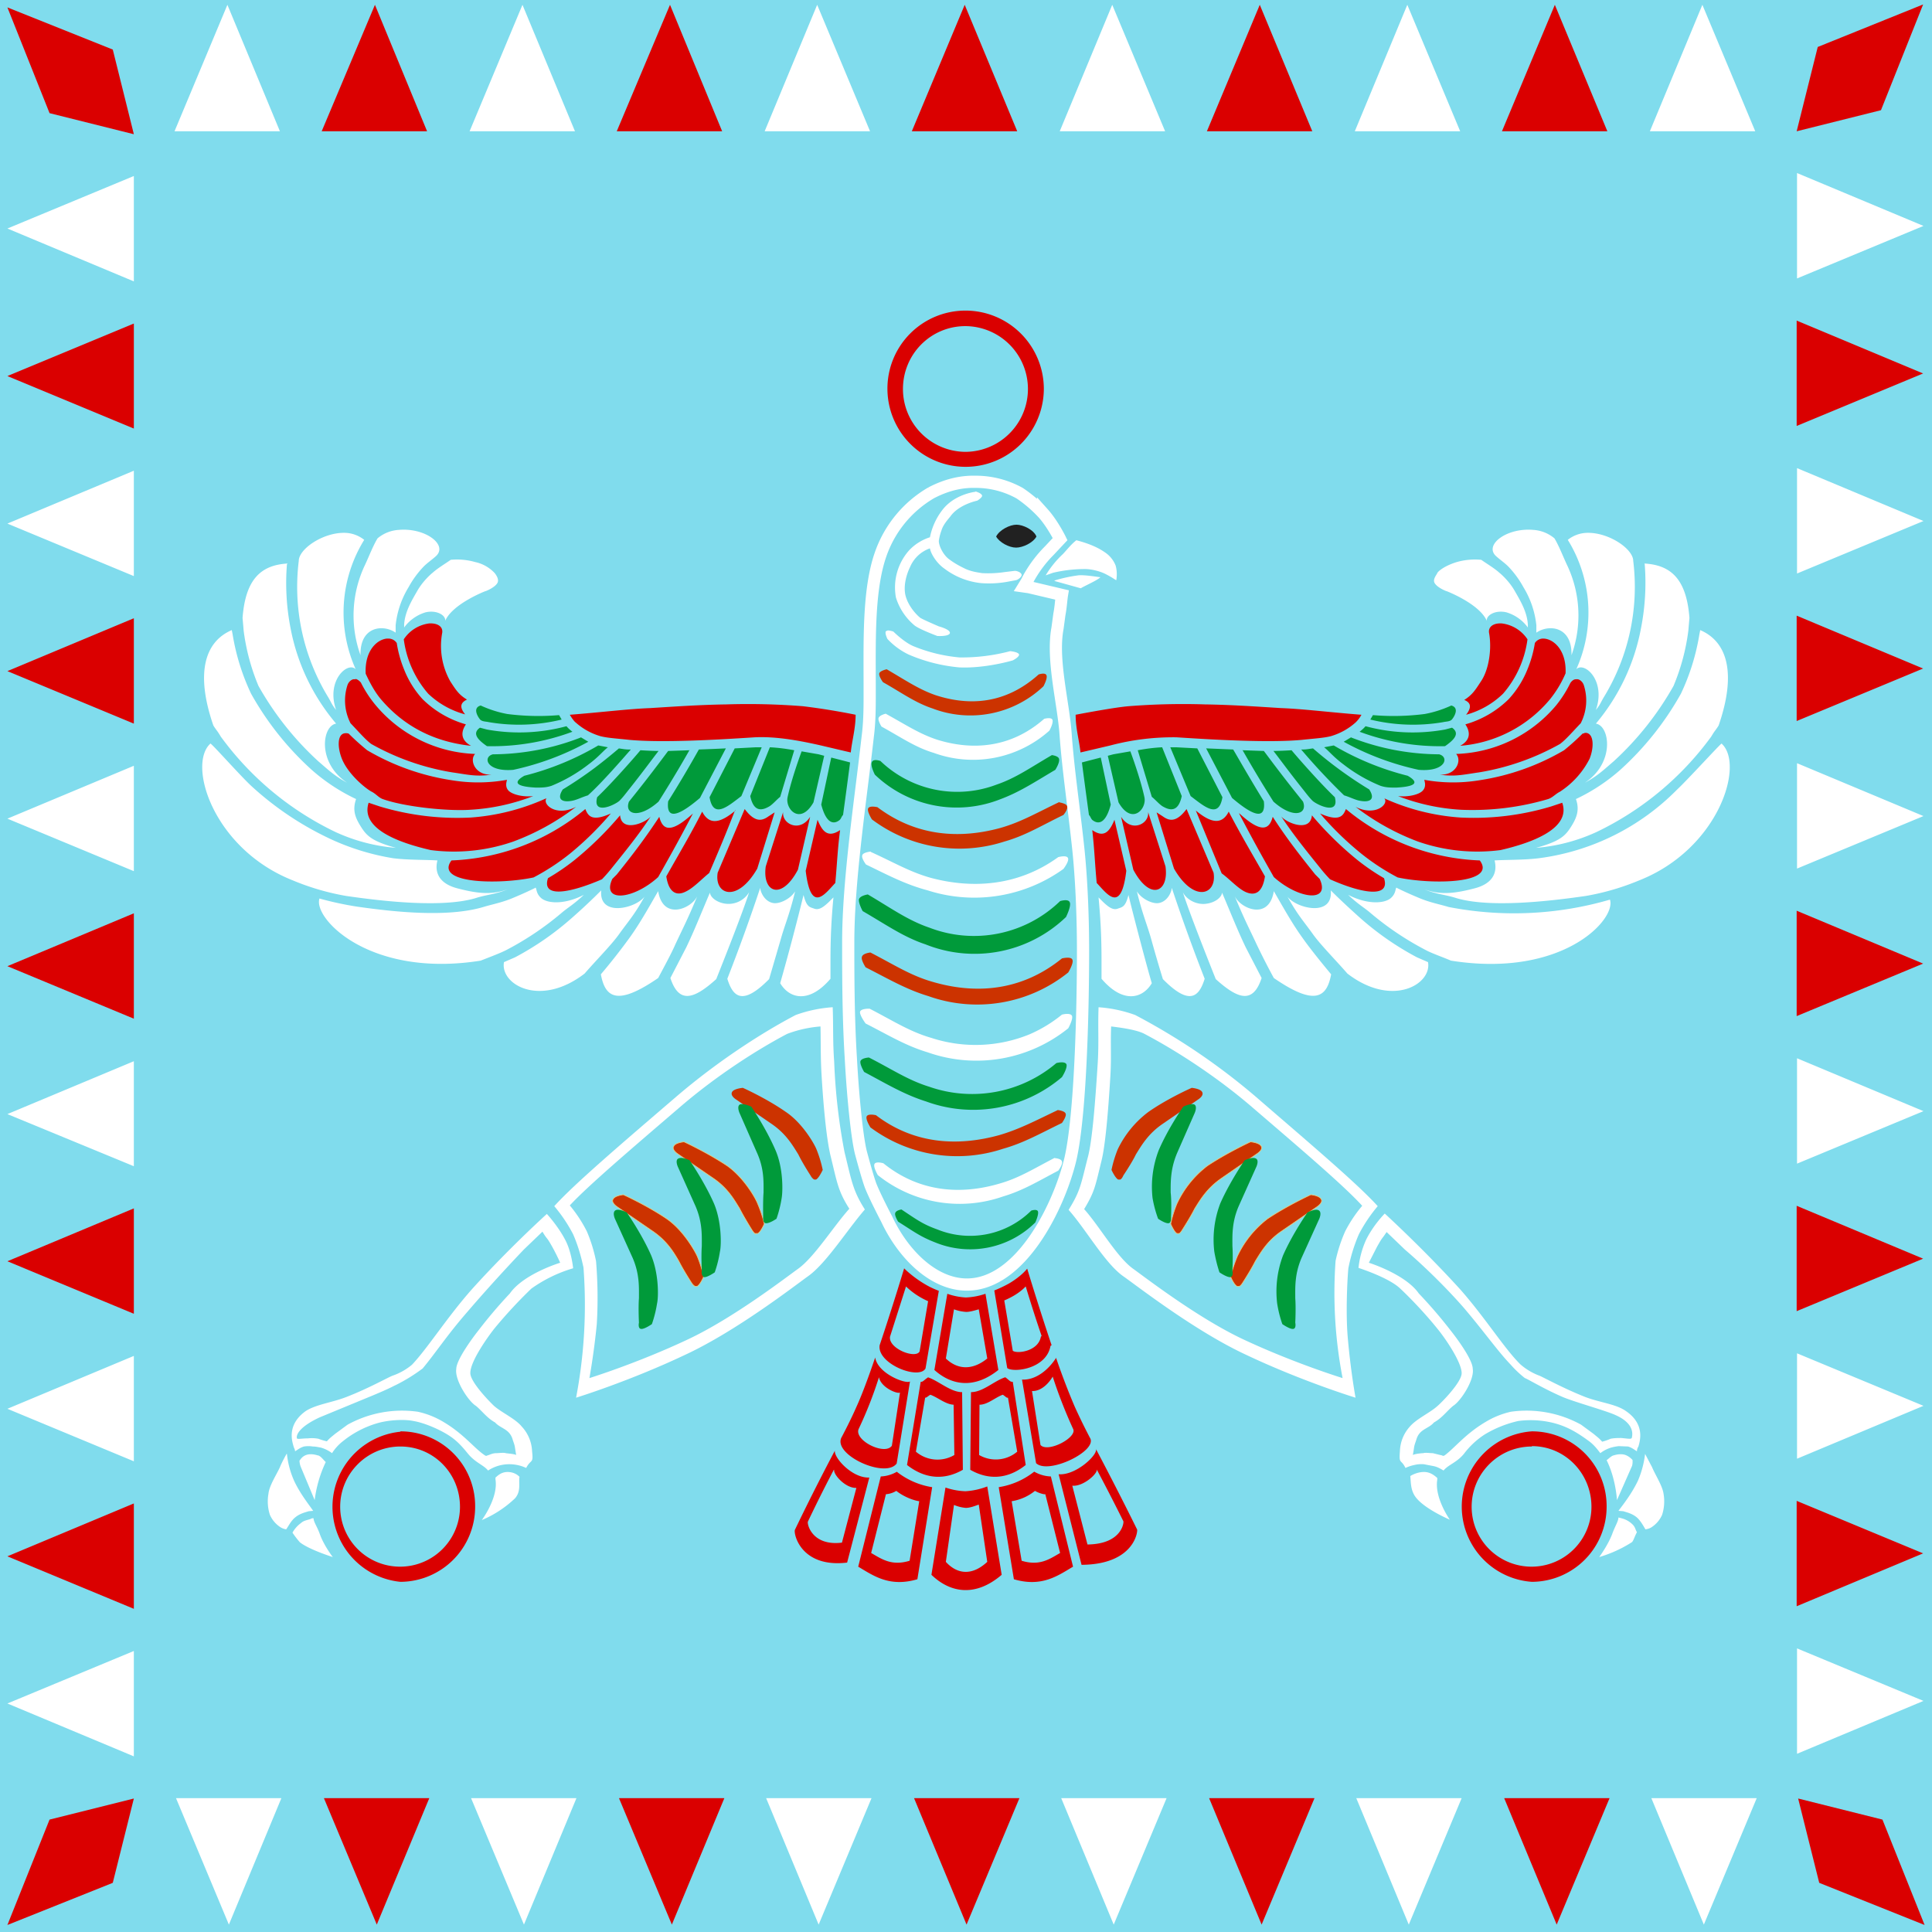 <svg xmlns="http://www.w3.org/2000/svg" xml:space="preserve" width="470.25" height="470.25" style="fill-rule:evenodd" viewBox="0 0 5.225 5.225" version="1.0" id="svg2"><defs id="defs4"><style type="text/css" id="style6">.str0{stroke:#decd87;stroke-width:.002}.fil1{fill:#c30;fill-rule:nonzero}</style></defs><g id="g4577"><g id="g3730"><path style="fill:#80dced;stroke:none;fill-opacity:1" id="rect3329" transform="translate(-.015 -.015)" d="M.015.015H5.24V5.24H.015z"/><g id="g3417"><path id="path2628_148" class="str0" d="M2.749 1.419c.018 0 .047.014.054.032-.009.017-.037.03-.055.03-.019 0-.045-.014-.054-.03.009-.018.037-.032.055-.032z" style="fill:#212121;fill-rule:nonzero;stroke:none"/><path id="path2628_151" class="fil1 str0" d="M2.398 1.81c.05.029.086.054.132.07.092.03.19.024.279-.056 0 0 .018-.006.021.002.004.008-.008.03-.008.03a.287.287 0 0 1-.3.06c-.048-.016-.084-.043-.134-.071 0 0-.012-.016-.01-.024.002-.007.02-.011.02-.011z" style="fill:#c30;fill-rule:nonzero;stroke:none"/><path id="path2628_154" class="fil1 str0" d="M2.865 2.17s.019.003.021.01c.003.009-.01.024-.01.024-.06.029-.103.056-.16.072a.394.394 0 0 1-.358-.06s-.014-.022-.01-.03.025-.003.025-.003c.106.08.224.086.333.056.056-.016.098-.041.159-.07z" style="fill:#c30;fill-rule:nonzero;stroke:none"/><path id="path2628_157" class="fil1 str0" d="M2.354 2.576c.064.033.108.062.167.079.115.034.24.027.351-.063 0 0 .024-.006.028.003.005.009-.011.035-.011.035a.393.393 0 0 1-.378.064c-.06-.018-.107-.046-.17-.078 0 0-.013-.02-.01-.028.002-.01.023-.012.023-.012z" style="fill:#c30;fill-rule:nonzero;stroke:none"/><path id="path2628_160" class="fil1 str0" d="M2.86 3.002s.02.002.022.01c.003.007-.01.025-.01.025-.06.029-.103.054-.16.07a.393.393 0 0 1-.358-.058s-.014-.022-.01-.03.025-.003.025-.003c.105.08.224.084.333.054.055-.016.098-.039.159-.068z" style="fill:#c30;fill-rule:nonzero;stroke:none"/><path d="M2.852 3.132s.018.001.02.009c.003.008-.01.025-.01.025-.057.03-.096.054-.15.07a.354.354 0 0 1-.338-.058s-.013-.022-.009-.03.024-.002.024-.002c.099.08.212.085.314.055.053-.015.092-.04.15-.07zm-.5-.404c.064.033.108.062.167.079a.385.385 0 0 0 .266-.01.375.375 0 0 0 .087-.053s.022-.006.027.003c.004.009-.01.034-.01.034a.396.396 0 0 1-.38.065c-.06-.018-.105-.046-.168-.078 0 0-.017-.023-.015-.032.003-.009.026-.008.026-.008zm.003-.424c.062.028.105.054.162.07.112.03.236.023.345-.056 0 0 .022-.006.026.002.005.008-.012.03-.012.03a.413.413 0 0 1-.367.058c-.06-.016-.105-.04-.167-.07 0 0-.013-.017-.01-.025.002-.008.023-.01.023-.01zm.04-.374c.053.029.09.054.138.07.095.03.2.024.291-.056 0 0 .018-.005.022.002.004.009-.008.03-.008.03a.31.31 0 0 1-.313.06c-.05-.015-.088-.042-.141-.071 0 0-.01-.016-.008-.023.002-.008.02-.012.02-.012zm.006-.225c.006 0 .015.003.015.003s.028.028.053.039a.427.427 0 0 0 .126.031.51.51 0 0 0 .137-.017s.022.002.024.009c.001.007-.017.016-.017.016s-.073.022-.144.019a.446.446 0 0 1-.138-.035.192.192 0 0 1-.057-.042s-.008-.016-.004-.021l.005-.002zm.237-.376s.018.005.018.012c0 .005-.013.013-.013.013s-.05.01-.073.043c-.01.012-.02.024-.024.038a.13.13 0 0 0-.007.028c0 .014.013.04.03.051.016.012.033.02.041.024.017.008.034.01.046.012a.3.3 0 0 0 .062-.003l.025-.003c.005-.001.018.003.02.01.001.006-.01.014-.015.015l-.027.005a.282.282 0 0 1-.068.003.198.198 0 0 1-.1-.04c-.02-.014-.036-.04-.038-.054a.091.091 0 0 0-.054.051c-.004.008-.02.044-.012.077.008.03.031.053.04.06.01.006.05.023.05.023s.031.008.03.018c-.002.01-.034.008-.034.008s-.046-.017-.061-.028a.16.16 0 0 1-.051-.076.151.151 0 0 1 .036-.128.132.132 0 0 1 .056-.035.177.177 0 0 1 .033-.073c.033-.044.09-.05.09-.05zm.273.132c-.015.012-.023.023-.036.037a.265.265 0 0 0-.047.058l.02-.007a.375.375 0 0 1 .087-.01c.015 0 .038.005.054.013.02.01.028.017.03.017 0-.001.004-.02-.002-.04a.077.077 0 0 0-.03-.036c-.03-.021-.07-.03-.076-.032zm.005.095a.404.404 0 0 0-.061.013l-.004.002.072.02c.009-.006.046-.022.053-.03-.004 0-.043-.007-.06-.005zm-.664 1.168a.364.364 0 0 0-.1.021c-.09.047-.211.125-.322.22-.142.122-.276.236-.331.297a.412.412 0 0 1 .051.076c.01.023.02.052.028.09a1.338 1.338 0 0 1-.02.352s.143-.044.295-.116c.138-.064.294-.185.333-.213.049-.035.106-.126.153-.18-.033-.052-.036-.078-.055-.155a1.615 1.615 0 0 1-.028-.245c-.004-.054-.002-.093-.004-.147zm-.033.052c.001.05 0 .084.003.133.006.101.015.181.025.22.017.07.02.093.05.14-.043.048-.094.13-.138.162-.035.025-.176.134-.3.192-.136.064-.265.104-.265.104s.012-.064.02-.146a1.21 1.21 0 0 0-.002-.17.404.404 0 0 0-.025-.081.37.37 0 0 0-.046-.07c.05-.054.17-.156.298-.266.1-.086.21-.156.29-.198a.326.326 0 0 1 .09-.02zm.752-.052c-.002.054.001.093-.002.147-.007.113-.015.21-.026.255-.02.077-.02.093-.053.146.047.053.098.144.147.179.04.028.195.149.333.213.152.072.296.116.296.116s-.013-.07-.021-.162c-.007-.08.001-.19.002-.19a.446.446 0 0 1 .028-.09.412.412 0 0 1 .051-.076c-.055-.061-.19-.175-.331-.297a1.77 1.77 0 0 0-.325-.22.364.364 0 0 0-.1-.021zm.034.052c.034.004.071.01.09.02.08.042.191.112.291.198.128.11.248.212.298.267a.37.37 0 0 0-.046.069.404.404 0 0 0-.026.08 1.209 1.209 0 0 0 .019.317s-.13-.04-.267-.104c-.124-.058-.265-.167-.3-.192-.044-.032-.09-.114-.132-.161.029-.048.03-.062.047-.131.01-.04.018-.129.024-.23.003-.05 0-.084.002-.133zm-1.526.507s-.104.094-.203.204c-.068.077-.12.16-.162.204a.166.166 0 0 1-.051.029c-.01.003-.064.034-.126.058-.038.015-.082.02-.11.038-.052.037-.037.082-.033.096.001.004.004.008.004.013.008-.005.014-.01.024-.013a.074.074 0 0 1 .024 0c.008 0 .016.002.022.003a.092.092 0 0 1 .03.015.125.125 0 0 1 .029-.032.266.266 0 0 1 .097-.05c.03-.008.07-.01.094-.005.025.004.063.019.091.036.025.015.04.032.057.053.02.024.042.03.054.045a.104.104 0 0 1 .053-.017.108.108 0 0 1 .05.01c.013-.025.02-.01.016-.045a.104.104 0 0 0-.028-.067c-.017-.021-.053-.037-.074-.055-.011-.01-.066-.066-.065-.09 0-.031.046-.096.065-.12a1.29 1.29 0 0 1 .1-.108.378.378 0 0 1 .113-.055s-.004-.045-.022-.078c-.02-.038-.05-.07-.05-.07zm-.012.048c.015.025.009.01.026.04a.561.561 0 0 1 .022.044s-.099.03-.136.083a1.289 1.289 0 0 0-.085.1c-.016.02-.06.08-.06.104-.005.03.033.088.053.1.017.014.03.033.052.045.015.017.04.017.048.048.007.02.004.012.009.04-.005-.003-.023-.004-.028-.005-.007-.002-.018 0-.026 0s-.015.003-.02.005c-.008.002-.006.004-.012 0-.028-.019-.056-.057-.11-.089a.23.23 0 0 0-.07-.028.305.305 0 0 0-.19.035l-.034.025c-.012.01-.014.011-.022.02a.16.16 0 0 1-.023-.007.097.097 0 0 0-.028-.001c-.016 0-.028.003-.03 0-.003-.012.012-.034.062-.057l.143-.059c.048-.02.055-.025.062-.028a.468.468 0 0 0 .073-.045c.035-.042.066-.09.12-.152.077-.09.154-.17.154-.17l.05-.048zm-.607.605c.008.002.015.013.021.018a.338.338 0 0 0-.03.103l-.038-.091A.048.048 0 0 1 .81 3.95c.002-.001.006-.012.021-.016.012-.003.025.001.028.002zm.545.058c-.003.017.005.038-.012.058a.298.298 0 0 1-.09.059s.045-.06.037-.11v-.005c.003-.002.013-.014.03-.015.021-.001.032.01.035.013zm-.63-.062s-.013.023-.018.036c-.009.02-.029.05-.031.072a.118.118 0 0 0 .004.057.077.077 0 0 0 .028.033.04.04 0 0 0 .016.006c.007-.01.013-.023.024-.032.012-.01.024-.013.037-.017l.012-.001C.836 4.07.812 4.04.796 4.006a.238.238 0 0 1-.02-.074zm.073.174c-.003 0-.005 0-.008.002-.012.004-.018.004-.026.011a.08.08 0 0 0-.023.026.252.252 0 0 0 .02.026c.025.02.089.04.089.04S.876 4.18.865 4.149c-.007-.02-.017-.033-.017-.043zm2.897-.824s-.03.03-.05.07a.246.246 0 0 0-.021.077s.082.026.113.056c.032.03.072.073.1.108.02.024.065.089.066.12.001.024-.054.08-.066.09-.02.018-.056.034-.074.055a.104.104 0 0 0-.027.067c-.003.036.003.02.015.045a.108.108 0 0 1 .024-.008.08.08 0 0 1 .026-.002l.026.005c.01.002.019.007.027.012.013-.016.035-.021.055-.045a.219.219 0 0 1 .057-.053.308.308 0 0 1 .09-.036.257.257 0 0 1 .094.005c.04.01.068.028.098.05.012.009.021.02.03.032a.092.092 0 0 1 .029-.015.136.136 0 0 1 .021-.004l.025.001c.01.003.016.008.024.013 0-.005.002-.01.004-.013.004-.014.019-.06-.034-.096-.027-.019-.071-.023-.11-.038-.061-.024-.116-.055-.125-.058a.166.166 0 0 1-.05-.03c-.043-.042-.095-.126-.163-.203-.1-.11-.204-.205-.204-.205zm.005.05.05.048s.08.067.158.156c.053.062.094.12.127.154a.29.29 0 0 0 .039.037c.007.002.053.03.102.051.03.013.12.038.143.049.05.022.047.051.044.062-.002.004-.014.001-.029 0-.007 0-.018 0-.028.002a.16.16 0 0 1-.023.008c-.009-.01-.01-.01-.023-.021l-.034-.025a.305.305 0 0 0-.19-.035.229.229 0 0 0-.069.028c-.054.032-.083.07-.11.09-.006.003-.004 0-.012-.001l-.02-.005c-.009 0-.019-.002-.026 0-.005 0-.023.002-.028.005.005-.028.002-.02.009-.04.008-.031.033-.03.048-.048.022-.012.035-.031.052-.045.02-.012.058-.07.053-.1 0-.025-.044-.084-.06-.104a1.291 1.291 0 0 0-.086-.1c-.036-.052-.135-.083-.135-.083l.022-.043c.017-.03.01-.016.026-.04zm.614.604c-.007.002-.012.008-.019.013.025.05.028.108.028.108l.041-.093a.048.048 0 0 0 .001-.016c-.001 0-.008-.01-.022-.014-.013-.003-.025.001-.029.002zm-.55.056c.002.017 0 .04.017.06.026.031.09.058.09.058s-.042-.059-.034-.108v-.005c-.003-.002-.015-.015-.033-.016-.02-.001-.037.009-.04.011zm.635-.06.019.036c.008.02.028.05.031.072a.118.118 0 0 1-.004.057.077.077 0 0 1-.028.033c-.007.005-.017.006-.017.006-.006-.01-.013-.023-.023-.032-.012-.01-.024-.013-.037-.017l-.013-.001c.012-.016.035-.045.052-.08.017-.038.02-.074.02-.074zm-.072.172.008.002a.065.065 0 0 1 .026.013c.012.01.01.014.016.025-.005.008-.01.025-.014.027a.341.341 0 0 1-.088.04s.023-.031.035-.062c.007-.02.017-.035.017-.045zM1.08 1.433a.098.098 0 0 0-.059.023c-.012.02-.022.046-.033.07a.317.317 0 0 0-.013.246c-.002-.079.062-.084.095-.061v-.02a.246.246 0 0 1 .035-.103.26.26 0 0 1 .041-.056c.01-.01.022-.018.033-.028.033-.03-.028-.077-.1-.071zm-.15.008c-.058 0-.122.044-.122.076a.573.573 0 0 0 .078.366c.01.016.01.021.023.037-.028-.08.032-.132.053-.11a.374.374 0 0 1 .023-.35.087.087 0 0 0-.054-.019zm.289.073c-.014.01-.036.023-.049.035-.004.003-.027.023-.042.05-.015.026-.033.056-.035.09v.008a.111.111 0 0 1 .058-.041c.03-.007.055.008.053.023.02-.046.108-.08.108-.08.002 0 .026-.01.033-.022.006-.01-.004-.023-.007-.027a.102.102 0 0 0-.053-.03.179.179 0 0 0-.066-.006zm-.441.01c-.072.004-.114.042-.122.147l.003.035a.574.574 0 0 0 .04.149.824.824 0 0 0 .162.204c.028.024.043.039.078.058-.082-.054-.068-.154-.03-.16A.559.559 0 0 1 .786 1.7a.64.64 0 0 1-.01-.174zm-.151.18c-.075.032-.098.119-.05.258.008.013.01.013.02.03a.825.825 0 0 0 .31.258.483.483 0 0 0 .164.043c-.066-.018-.08-.033-.096-.059C.96 2.21.953 2.19.963 2.161a.507.507 0 0 1-.12-.079.809.809 0 0 1-.164-.206.599.599 0 0 1-.05-.161l-.002-.01zm-.058.307c-.063.057.008.285.223.37a.667.667 0 0 0 .144.042c.096.014.259.033.35.006.031-.01.054-.01.087-.024-.046.017-.087.01-.134-.002-.053-.013-.064-.045-.056-.076-.032-.002-.081-.001-.12-.006a.65.65 0 0 1-.165-.05.845.845 0 0 1-.219-.146c-.03-.028-.108-.116-.11-.114zm1.581.4c-.012.02-.043.035-.06.031-.024-.005-.034-.032-.034-.041a5 5 0 0 1-.089.246c.015.048.04.075.113.001l.031-.106c.012-.043.024-.068.039-.13zm-.124.002a.065.065 0 0 1-.064.031c-.023-.003-.041-.017-.042-.03-.028.066-.042.102-.064.148l-.043.083c.023.07.063.058.124.003.018-.045.072-.181.089-.235zm-.14.01c-.015.034-.093.068-.106-.013-.031.054-.052.091-.078.127a1.685 1.685 0 0 1-.077.098c.012.065.046.085.155.01.017-.032.036-.067.046-.09.02-.043.034-.069.06-.132zm-.438-.022a.935.935 0 0 1-.055.025c-.034.015-.06.019-.086.027-.098.029-.243.013-.341-.001a.887.887 0 0 1-.102-.022c-.018.053.135.216.436.168.02-.008.05-.019.068-.028a.809.809 0 0 0 .153-.103c.017-.014.033-.023.058-.047-.048.025-.094.025-.114.01-.016-.013-.013-.027-.017-.03zm.725.02a6.84 6.84 0 0 1-.063.238c.025.042.078.056.136-.012v-.05c0-.056.002-.106.008-.17l-.013.013c-.013.012-.026.023-.04.017-.012-.004-.02-.005-.028-.037zm-.43.004c-.024.032-.124.056-.117-.017a1.6 1.6 0 0 1-.08.075.787.787 0 0 1-.153.106l-.03.013c-.011.06.097.124.218.031.033-.038.075-.08.095-.109.023-.032.04-.05.067-.099zm2.402-.992a.098.098 0 0 1 .059.023c.012.02.022.046.033.07a.317.317 0 0 1 .013.246c.002-.079-.062-.084-.095-.061v-.02a.246.246 0 0 0-.035-.103.26.26 0 0 0-.041-.056c-.01-.01-.022-.018-.033-.028-.033-.03.028-.077.1-.071zm.15.008c.058 0 .122.044.122.076a.573.573 0 0 1-.078.366c-.01.016-.01.021-.023.037.028-.08-.032-.132-.053-.11a.374.374 0 0 0-.023-.35.087.087 0 0 1 .054-.019zm-.289.073c.014.01.036.023.049.035.004.003.027.023.042.05.015.026.033.056.035.09v.008a.111.111 0 0 0-.058-.041c-.03-.007-.055.008-.053.023-.02-.046-.108-.08-.108-.08-.002 0-.026-.01-.033-.022-.006-.01.005-.022.007-.027.002-.005.02-.02.053-.03a.179.179 0 0 1 .066-.006zm.441.01c.072.004.114.042.122.147l-.003.035a.574.574 0 0 1-.04.149.824.824 0 0 1-.162.204c-.028.024-.043.039-.078.058.082-.054.068-.154.03-.16a.56.56 0 0 0 .122-.258.64.64 0 0 0 .01-.174zm.151.18c.075.032.098.119.05.258-.008.013-.01.013-.02.03a.825.825 0 0 1-.31.258.483.483 0 0 1-.164.043c.066-.018.08-.033.096-.059.015-.024.022-.045.012-.073a.507.507 0 0 0 .12-.079.809.809 0 0 0 .164-.206.599.599 0 0 0 .05-.161l.002-.01zm.058.307c.063.057-.008.285-.223.37a.667.667 0 0 1-.144.042c-.096.014-.259.033-.35.006-.031-.01-.054-.01-.087-.024.046.017.087.01.134-.002.053-.013.064-.045.056-.076.032-.002.081-.001.12-.006a.64.64 0 0 0 .373-.185c.03-.028.12-.127.121-.125zm-1.581.4c.012.02.043.035.06.031.024-.005.034-.032.034-.041a5 5 0 0 0 .089.246c-.015.048-.04.075-.113.001a3.762 3.762 0 0 1-.031-.106c-.012-.043-.024-.068-.039-.13zm.124.002c.011.022.04.035.064.031.023-.003.041-.017.042-.03.028.066.042.102.064.148l.043.083c-.023.07-.063.058-.124.003-.018-.045-.072-.181-.089-.235zm.14.01c.015.034.093.068.106-.013.031.054.052.091.078.127.019.027.048.063.077.098-.012.065-.046.085-.155.01a1.948 1.948 0 0 1-.046-.09c-.02-.043-.034-.069-.06-.132zm.438-.022a.935.935 0 0 0 .055.025c.034.015.06.019.086.027a.927.927 0 0 0 .436-.02c.018.053-.128.213-.43.165-.018-.008-.05-.019-.067-.028a.809.809 0 0 1-.153-.103c-.017-.014-.033-.023-.058-.047.048.025.094.025.114.01.016-.013.013-.027.017-.03zm-.725.02c.015.062.052.202.063.238-.025.042-.078.056-.136-.012v-.05c0-.056-.002-.106-.008-.17l.013.013c.013.012.026.023.04.017.012-.004.02-.005.028-.037zm.43.004c.024.032.124.056.117-.017.03.03.06.057.08.075a.787.787 0 0 0 .153.106l.03.013c.011.06-.097.124-.218.031-.033-.038-.075-.08-.095-.109-.023-.032-.04-.05-.067-.099zM.476 4.863h.285l-.142.342zm.798 0h.285l-.142.342zm.798 0h.285l-.143.342zm.798 0h.285l-.143.342zm.798 0h.285l-.143.342zm.798 0h.285l-.143.342zM.362 4.75v-.285l-.342.142zm0-.798v-.285L.02 3.81zm0-.798V2.87l-.342.143zm0-.798v-.285l-.342.143zm0-.798v-.285l-.342.143zm0-.797V.476L.02.618zm.11-.406h.285L.615.013zm.798 0h.285L1.413.013zm.798 0h.285L2.21.013zm.798 0h.285L3.008.013zm.798 0h.285L3.806.013zm.798 0h.285L4.604.013zm.398 4.388v-.285l.342.142zm0-.798V3.66l.342.142zm0-.798v-.285l.342.143zm0-.798v-.285l.342.143zm0-.798v-.285l.342.143zm0-.798V.468l.342.143z" style="fill:#fff;fill-rule:nonzero;stroke:none" id="path2628_161"/><path id="path2628_185" d="M2.638 1.303c-.04-.001-.08.009-.12.03a.31.31 0 0 0-.136.165c-.034.096-.03.234-.03.356v.035c0 .036-.001.07-.005.101-.019.169-.053.39-.053.558 0 .085 0 .201.007.313.006.112.018.223.028.259 0 0 .016.06.025.085.011.029.044.092.044.092.045.096.127.177.217.177.148 0 .251-.217.28-.34.027-.118.034-.394.034-.564 0-.075-.003-.177-.012-.267-.012-.115-.028-.219-.035-.316-.006-.087-.038-.203-.022-.288l.005-.037c.004-.021.005-.041.007-.053l-.089-.021-.014-.002.008-.013s.02-.043.06-.083l.03-.032s-.02-.041-.046-.07a.366.366 0 0 0-.063-.054.245.245 0 0 0-.12-.031z" style="fill:none;stroke:#fff;stroke-width:.033;stroke-miterlimit:4;stroke-dasharray:none;fill-rule:nonzero"/></g><path style="fill:#c30;fill-rule:nonzero;stroke:none" d="M3.03 3.19c.005-.003.008-.011.008-.011s.023-.034.034-.057c.015-.024.033-.056.073-.083l.096-.066s.016-.01.01-.02c-.005-.009-.028-.011-.028-.011s-.064.028-.117.065a.275.275 0 0 0-.083.101.32.32 0 0 0-.017.056s.01.022.018.026h.006z" class="fil1 str0" id="path2628_186"/><path style="fill:#c30;fill-rule:nonzero;stroke:#decd87;stroke-width:.002" d="M3.188 3.337c.005-.003.009-.01.009-.01s.022-.034.034-.058c.015-.024.033-.055.072-.082L3.4 3.12s.017-.011.011-.02c-.005-.01-.029-.012-.029-.012s-.063.029-.117.065a.275.275 0 0 0-.082.102.32.32 0 0 0-.017.055s.01.023.017.026h.006z" class="fil1 str0" id="path2628_187"/><path style="fill:#c30;fill-rule:nonzero;stroke:#decd87;stroke-width:.002" d="M3.352 3.479c.005-.003.009-.01.009-.01s.022-.034.034-.058c.015-.024.032-.055.072-.082l.096-.066s.016-.011.01-.02c-.005-.01-.028-.012-.028-.012s-.063.029-.117.065a.275.275 0 0 0-.082.102c-.013.032-.018.055-.018.055s.01.023.018.026h.006z" class="fil1 str0" id="path2628_188"/><path style="fill:#c30;fill-rule:nonzero;stroke:none" d="M2.202 3.19c-.006-.003-.01-.011-.01-.011s-.022-.034-.033-.057c-.015-.024-.033-.056-.073-.083l-.096-.066s-.016-.01-.01-.02c.005-.009.029-.011.029-.011s.063.028.116.065c.045.03.077.086.083.101a.32.32 0 0 1 .017.056s-.01.022-.018.026h-.005z" class="fil1 str0" id="path2628_192"/><path style="fill:#c30;fill-rule:nonzero;stroke:#decd87;stroke-width:.002" d="M2.043 3.337c-.005-.003-.009-.01-.009-.01S2.012 3.292 2 3.268c-.015-.024-.032-.055-.072-.082l-.096-.066s-.016-.011-.01-.02c.004-.01.028-.012.028-.012s.063.029.117.065c.044.031.076.086.082.102a.32.32 0 0 1 .018.055s-.01.023-.018.026h-.006z" class="fil1 str0" id="path2628_193"/><path style="fill:#c30;fill-rule:nonzero;stroke:#decd87;stroke-width:.002" d="M1.88 3.479c-.006-.003-.01-.01-.01-.01s-.022-.034-.034-.058c-.014-.024-.032-.055-.072-.082l-.096-.066s-.016-.011-.01-.02c.005-.01.028-.012.028-.012s.064.029.117.065c.044.03.076.086.083.102a.32.32 0 0 1 .017.055s-.01.023-.018.026h-.006z" class="fil1 str0" id="path2628_194"/><path id="path2628_197" style="fill:#009a3a;fill-rule:nonzero;stroke:none;fill-opacity:1" d="M1.9 3.45c-.004-.005-.002-.013-.002-.013s-.002-.04 0-.067c0-.028.002-.064-.017-.108l-.048-.107s-.008-.018.002-.022c.01-.005.03.005.03.005s.04.058.066.117c.021.05.02.113.016.13a.32.32 0 0 1-.014.056s-.02.014-.029.013A.006.006 0 0 1 1.9 3.45zm.166-.145c-.003-.005-.002-.014-.002-.014s-.001-.04.001-.066c0-.028.002-.064-.018-.108L2 3.01s-.008-.018.001-.023c.01-.004.031.006.031.006s.039.057.065.117c.022.05.02.113.017.13a.32.32 0 0 1-.014.056s-.02.014-.03.012a.006.006 0 0 1-.004-.003zm-.337.286c-.003-.005-.001-.014-.001-.014s-.002-.04 0-.066c0-.029.002-.065-.017-.109l-.048-.106s-.008-.018.002-.023c.009-.005.03.006.03.006s.04.057.066.116c.021.05.02.113.016.13a.32.32 0 0 1-.014.056s-.02.014-.029.013a.006.006 0 0 1-.005-.003zm1.603-.14c.003-.006.001-.014.001-.014s.002-.04 0-.067c0-.028-.002-.064.017-.108l.048-.107s.008-.018-.002-.022c-.009-.005-.03.005-.03.005s-.04.058-.066.117a.275.275 0 0 0-.016.13c.006.034.014.056.014.056s.02.014.03.013a.006.006 0 0 0 .004-.004zm-.167-.146c.003-.005.002-.014.002-.014s.002-.04-.001-.066c0-.028-.001-.064.018-.108l.047-.107s.008-.018-.001-.023c-.01-.004-.03.006-.03.006s-.04.057-.066.117a.275.275 0 0 0-.017.13.32.32 0 0 0 .015.056s.02.014.029.012a.006.006 0 0 0 .004-.003zm.337.286c.003-.005.001-.014.001-.014s.002-.04 0-.066c0-.029-.002-.065.017-.109l.048-.106s.008-.018-.002-.023c-.009-.005-.03.006-.03.006s-.04.057-.066.116a.275.275 0 0 0-.016.13.32.32 0 0 0 .014.056s.02.014.029.013a.006.006 0 0 0 .005-.003zm-1.064-.32c.042.028.058.04.097.054a.235.235 0 0 0 .254-.051s.015-.005.018.002c.003.008-.007.03-.007.03a.25.25 0 0 1-.271.054c-.041-.016-.057-.029-.1-.056 0 0-.01-.016-.008-.023.002-.008.017-.01.017-.01zM2.35 2.86c.063.032.105.061.163.079a.352.352 0 0 0 .344-.064s.022-.006.027.003c.004.01-.012.035-.012.035a.37.37 0 0 1-.367.066c-.06-.019-.106-.047-.168-.08 0 0-.012-.02-.01-.029.003-.009.023-.01.023-.01zm-.003-.441c.063.037.108.07.167.09a.335.335 0 0 0 .353-.072s.022-.007.026.003c.005.01-.01.04-.01.04a.357.357 0 0 1-.38.074c-.06-.02-.106-.053-.17-.09 0 0-.012-.022-.01-.032.003-.01.024-.013.024-.013zm.497-.377s.018.002.02.01c.003.01-.01.03-.01.03-.056.033-.096.06-.15.08a.32.32 0 0 1-.338-.067s-.013-.025-.008-.034c.004-.01.023-.003.023-.003a.3.3 0 0 0 .314.064c.053-.018.093-.047.15-.08zM1.3 1.908c-.025.007-.004.035-.003.036.005.008.017.007.025.009a.486.486 0 0 0 .197-.007l-.007-.012a.66.66 0 0 1-.14-.003.302.302 0 0 1-.072-.023zm.232.056a.49.49 0 0 1-.215.009l-.019-.005c-.023.016-.004.034.019.05a.623.623 0 0 0 .231-.039l-.006-.005a.076.076 0 0 1-.01-.01zm.04.03a.662.662 0 0 1-.239.046c-.028.007-.018.048.055.042a.747.747 0 0 0 .203-.076l-.02-.012zm.046.022a.758.758 0 0 1-.2.082c-.04.023-.007.03.031.032.017 0 .028 0 .043-.005a.423.423 0 0 0 .1-.058c.027-.02.04-.037.052-.046l-.026-.005zm.426.005-.057.003-.068.132c.01.06.049.025.086-.003l.055-.132h-.016zm.038 0-.053.132c.009.042.03.041.053.027.01-.007.018-.017.028-.025l.038-.126c-.022-.004-.044-.007-.066-.008zm-.408.003c-.004.003-.029.025-.066.053a1.1 1.1 0 0 1-.086.058c-.018.028 0 .035.023.031.014-.002.028-.01.045-.015.037-.033.095-.1.116-.124H1.7c-.01 0-.018-.002-.027-.003zm.288 0a5.08 5.08 0 0 1-.072.003 3.205 3.205 0 0 1-.083.14c-.005.044.018.049.086-.009l.07-.134zm-.23.005c-.008.01-.072.084-.117.127-.013.049.046.022.06.01.01-.01.018-.021.026-.031.039-.049.065-.085.08-.104a1 1 0 0 1-.049-.002zm.133 0-.058.002c-.007.009-.042.057-.09.117l-.016.02c-.013.034.026.048.08 0 .043-.068.075-.124.084-.14zm.303.003c-.003.008-.027.073-.038.124-.007.032.034.077.07.014l.029-.126-.015-.004-.046-.008zm.08.017-.027.127c.014.053.034.053.048.043.006-.004.006-.01.011-.015a20.1 20.1 0 0 0 .019-.142 1.114 1.114 0 0 0-.019-.005l-.031-.008zm1.677-.141c.025.007.004.035.003.036-.005.008-.017.007-.025.009a.486.486 0 0 1-.197-.007l.007-.012a.66.66 0 0 0 .14-.003.302.302 0 0 0 .072-.023zm-.232.056a.49.49 0 0 0 .215.009l.019-.005c.023.016.004.034-.019.05a.623.623 0 0 1-.231-.039l.006-.005a.076.076 0 0 0 .01-.01zm-.04.03a.662.662 0 0 0 .239.046c.028.007.018.048-.055.042a.747.747 0 0 1-.203-.076l.02-.012zm-.046.022a.758.758 0 0 0 .2.082c.04.023.007.03-.031.032-.017 0-.028 0-.043-.005a.423.423 0 0 1-.1-.058c-.027-.02-.04-.037-.052-.046l.026-.005zm-.426.005.057.003.068.132c-.01.06-.049.025-.086-.003l-.055-.132h.016zm-.038 0 .053.132c-.009.042-.03.041-.053.027-.01-.007-.018-.017-.028-.025a58.755 58.755 0 0 1-.038-.126c.022-.004.044-.007.066-.008zm.408.003a1.1 1.1 0 0 0 .152.111c.018.028 0 .035-.023.031-.014-.002-.028-.01-.045-.015a1.72 1.72 0 0 1-.116-.124h.005c.01 0 .018-.002.027-.003zm-.288 0 .072.003c.004.006.037.065.083.14.005.044-.018.049-.086-.009l-.07-.134zm.23.005c.008.01.072.084.117.127.013.049-.046.022-.06.01-.01-.01-.018-.021-.026-.031-.039-.049-.065-.085-.08-.104a1 1 0 0 0 .049-.002zm-.133 0 .058.002c.007.009.042.057.09.117l.016.02c.013.034-.026.048-.08 0a3.456 3.456 0 0 1-.084-.14zm-.303.003c.003.008.027.073.038.124.007.032-.034.077-.07.014l-.029-.126.015-.004.046-.008zm-.08.017.027.127c-.014.053-.034.053-.048.043-.006-.004-.006-.01-.011-.015a20.1 20.1 0 0 1-.019-.142l.019-.005.031-.008z"/></g><path d="M4.143 3.871a.204.204 0 0 0 0 .407.203.203 0 0 0 .202-.203.202.202 0 0 0-.202-.204zm0 .04c.09 0 .161.074.161.164a.162.162 0 1 1-.324 0c0-.09.073-.163.163-.163zM2.61.84a.211.211 0 0 0-.21.211.211.211 0 1 0 .423 0A.212.212 0 0 0 2.61.84zm0 .042a.17.17 0 0 1 0 .34.17.17 0 0 1-.168-.17c0-.094.075-.17.169-.17zM.876 4.863h.285l-.142.342zm.798 0h.285l-.142.342zm.798 0h.285l-.143.342zm.798 0h.285l-.143.342zm.798 0h.285l-.143.342zM.362 4.351v-.285l-.342.143zm0-.798v-.285l-.342.143zm0-.798V2.47l-.342.143zm0-.798v-.285l-.342.143zm0-.798V.875l-.342.142zM.02.02l.114.286.228.057L.305.134zm5.185 5.186-.114-.285-.228-.057.057.228zm-5.185 0 .114-.285.228-.057-.057.228zM.87.355h.285L1.014.013zm.798 0h.285L1.812.013zm.798 0h.285L2.609.013zm.798 0h.285L3.407.013zm.798 0h.285L4.205.013zm.797 3.989v-.285l.342.142zm0-.798v-.285l.342.143zm0-.798v-.285l.342.143zm0-.798v-.285l.342.143zm0-.798V.867l.342.143zm.342-1.14-.114.286-.228.057.057-.228zm-4.118 3.86a.204.204 0 0 0 0 .406.203.203 0 0 0 .202-.203.202.202 0 0 0-.202-.204zm0 .04c.09 0 .161.073.161.163a.162.162 0 1 1-.324 0c0-.09.073-.163.163-.163zm.882-2.007c-.072.001-.143.006-.207.01-.057.002-.138.012-.217.018.006.01.012.018.016.021a.173.173 0 0 0 .067.037c.02.005.042.006.079.01.087.008.231 0 .338-.007.06-.003.126.01.179.022l.068.016.013.003v-.001c.003-.03.013-.064.013-.101a1.853 1.853 0 0 0-.142-.023 1.87 1.87 0 0 0-.207-.005zm1.293 0c.072.001.143.006.207.01.057.002.138.012.217.018a.085.085 0 0 1-.016.021.173.173 0 0 1-.067.037c-.02.005-.042.006-.079.01-.087.008-.231 0-.338-.007a.664.664 0 0 0-.179.022l-.068.016-.013.003v-.001c-.003-.03-.013-.064-.013-.101.037-.007.108-.02.142-.023a1.87 1.87 0 0 1 .207-.005zm-2.097-.219a.097.097 0 0 0-.069.043.28.28 0 0 0 .066.147.23.23 0 0 0 .1.056c-.018-.022-.01-.033.005-.04-.022-.013-.03-.026-.045-.049a.195.195 0 0 1-.022-.132c.002-.017-.013-.026-.035-.025zm2.893 0c-.017.001-.029.01-.027.025.008.043 0 .1-.022.132-.015.023-.023.036-.045.05.015.006.023.017.005.04a.23.23 0 0 0 .1-.057.28.28 0 0 0 .066-.147.097.097 0 0 0-.07-.043h-.007zm-3.008.041c-.027.003-.06.033-.057.095.012.026.025.05.042.07.06.07.14.114.243.125-.022-.012-.032-.031-.014-.058a.273.273 0 0 1-.117-.068.26.26 0 0 1-.05-.08.314.314 0 0 1-.02-.072.027.027 0 0 0-.022-.012h-.005zm3.126 0a.027.027 0 0 0-.021.012.311.311 0 0 1-.02.071.262.262 0 0 1-.051.081.273.273 0 0 1-.117.068c.018.027.008.046-.014.058a.352.352 0 0 0 .243-.126.298.298 0 0 0 .042-.07c.003-.065-.035-.095-.062-.094zm-3.21.11H.956c-.006.001-.013.007-.016.015a.135.135 0 0 0 .008.104c.023.024.04.044.056.056a.666.666 0 0 0 .22.077c.042.006.064.012.105.006-.045.002-.06-.04-.044-.056a.368.368 0 0 1-.27-.133.316.316 0 0 1-.039-.06c-.005-.006-.01-.009-.015-.01zm3.3 0c-.005 0-.01.003-.015.01a.316.316 0 0 1-.038.06.368.368 0 0 1-.271.132c.016.017.001.058-.044.056.04.006.063 0 .105-.006a.666.666 0 0 0 .22-.077c.016-.012.033-.032.056-.056a.135.135 0 0 0 .008-.104c-.003-.008-.01-.014-.016-.015h-.005zm-3.329.146c-.021.002-.021.038-.008.07.017.041.063.079.08.088.012.006.019.016.03.02.059.021.174.033.236.029a.557.557 0 0 0 .171-.037c-.028.003-.055-.004-.066-.014-.012-.012-.005-.027-.005-.03a.437.437 0 0 1-.15.001.64.64 0 0 1-.228-.081.642.642 0 0 1-.05-.045.024.024 0 0 0-.01-.001zm3.352 0a.05.05 0 0 0-.005.001.642.642 0 0 1-.05.045.64.64 0 0 1-.228.081.437.437 0 0 1-.15-.001c0 .003.007.018-.005.03-.01.01-.038.017-.066.014a.557.557 0 0 0 .171.037.724.724 0 0 0 .235-.029c.012-.004.02-.014.032-.02a.231.231 0 0 0 .08-.089c.012-.03.012-.067-.009-.07h-.005zm-2.806.176-.004.001a.596.596 0 0 1-.202.051.726.726 0 0 1-.246-.03l-.03-.01c-.023.07.081.108.168.128a.488.488 0 0 0 .223-.023.65.65 0 0 0 .17-.094c-.054.028-.092-.007-.08-.023zm2.265 0c.013.016-.025.05-.078.023a.65.65 0 0 0 .169.094.488.488 0 0 0 .223.023c.087-.02.191-.059.167-.128l-.03.01a.726.726 0 0 1-.245.03.596.596 0 0 1-.202-.05l-.004-.002zm-1.73.029-.073.172c-.01.06.053.083.107-.011l.047-.152-.017.011c-.018.013-.037.016-.064-.02zm1.195 0c-.027.036-.046.033-.064.02l-.017-.011.047.152c.054.094.117.071.107.011l-.073-.172zm-1.626 0a.601.601 0 0 1-.362.139c-.047.063.128.066.222.046a.612.612 0 0 0 .098-.064.85.85 0 0 0 .111-.109c-.053.024-.062.005-.069-.012zm2.057 0c-.007.017-.016.036-.07.012a.85.85 0 0 0 .112.109.612.612 0 0 0 .098.064c.094.02.269.017.222-.046a.601.601 0 0 1-.362-.139zm-1.651.004c-.036.03-.069.044-.09.003-.032.063-.057.104-.097.175.007.047.03.053.053.041.021-.01.043-.034.063-.05.03-.07.046-.108.07-.17zm1.245 0 .07.17c.021.015.043.04.064.05.024.011.046.005.053-.042-.04-.07-.065-.112-.098-.175-.02.04-.053.027-.089-.003zm-1.116.004-.047.147c-.01.07.042.094.087.009l.033-.143c-.028.044-.077.019-.073-.013zm.987 0c.004.032-.045.057-.073.013l.033.143c.045.085.097.062.087-.009l-.047-.147zM1.874 2.2c-.065.06-.083.04-.091.009-.036.055-.07.1-.115.156l-.012.012c-.03.065.057.056.124-.005.039-.069.061-.109.094-.172zm1.477 0c.033.063.055.103.094.172.067.06.154.07.124.005l-.012-.012c-.044-.055-.079-.1-.115-.156-.008.03-.026.05-.09-.009zm-1.674.005a.919.919 0 0 1-.122.12.596.596 0 0 1-.073.05c-.018.055.06.04.146.003a.442.442 0 0 0 .023-.026c.041-.051.076-.094.109-.144-.015.018-.079.044-.083-.003zm1.871 0c-.004.047-.068.021-.083.003.033.05.068.093.109.144a.443.443 0 0 0 .023.026c.085.038.164.052.146-.003a.595.595 0 0 1-.073-.05.919.919 0 0 1-.122-.12zm-1.337.012-.032.138c.014.119.053.061.08.033.005-.053.006-.09.013-.143-.033.022-.048.004-.061-.028zm.803 0c-.013.032-.028.05-.06.028.006.053.007.09.012.143.027.028.066.086.08-.033l-.032-.138zm-.569 1.214s-.031.103-.066.207c-.008.05.106.095.124.063l.036-.21a.275.275 0 0 1-.025-.011c-.042-.022-.069-.05-.069-.05zm.333 0s-.015.02-.049.04a.339.339 0 0 1-.04.019l.035.21c.018.013.106.002.117-.06l.003-.002c-.035-.104-.066-.207-.066-.207zm-.004.048s.02.067.043.134l-.002.002c-.007.04-.065.047-.076.038l-.023-.136a.223.223 0 0 0 .026-.013c.022-.013.032-.025.032-.025zm-.324 0a.205.205 0 0 0 .06.04l-.023.136c-.011.021-.085-.008-.08-.04l.043-.135zm.215.02a.186.186 0 0 1-.053.01.18.18 0 0 1-.05-.01l-.035.206c.048.043.109.051.173 0l-.035-.207zm-.018.042.023.133c-.042.034-.082.029-.112 0l.022-.133a.117.117 0 0 0 .033.007c.009 0 .02-.003.034-.007zm-.28.13c-.017.05-.035.099-.05.132-.01.023-.025.054-.042.086-.02.047.12.11.15.069l.036-.222c-.01.008-.086-.02-.094-.064zm.49 0c-.022.035-.057.062-.093.06l.038.226c.033.032.167-.033.146-.068a1.588 1.588 0 0 1-.042-.086 1.895 1.895 0 0 1-.05-.131zm-.01.052a1.3 1.3 0 0 0 .055.141c.013.023-.068.066-.088.044l-.023-.146c.022.001.043-.017.056-.039zm-.47.001c.005.029.051.047.057.042l-.022.144c-.019.027-.102-.014-.09-.045a1.085 1.085 0 0 0 .055-.14zm.133.001c-.011.007-.014.013-.02.012l-.037.225c.05.039.102.041.151.013l-.002-.21c-.031 0-.063-.03-.092-.04zm.208 0c-.03.01-.06.04-.092.04l-.002.21c.049.028.101.026.15-.013l-.035-.225c-.007.001-.01-.005-.02-.012zm-.202.047c.02.007.041.026.063.027l.002.136a.09.09 0 0 1-.104-.009l.025-.146c.004 0 .006-.003.014-.008zm.196 0c.008.005.01.009.014.008l.025.146a.09.09 0 0 1-.103.009l.001-.136c.022 0 .043-.02.063-.027zm.252.147c.005.016-.055.072-.101.068l.062.245c.146-.001.153-.095.15-.096 0 0-.05-.102-.111-.217zm-.706.004c-.06.113-.108.214-.108.214-.005.008.014.104.141.089l.06-.23c-.047.002-.097-.055-.093-.073zm.708.051c.04.075.072.14.072.14.002.002-.003.062-.097.063L2.9 4.018c.03.003.07-.034.066-.044zm-.71.001c-.003.012.03.05.06.049l-.039.148c-.082.01-.095-.052-.092-.057 0 0 .031-.066.07-.14zm.17.005a.095.095 0 0 1-.044.013l-.061.244c.042.025.085.056.16.034l.04-.249a.207.207 0 0 1-.096-.042zm.371 0a.206.206 0 0 1-.096.042l.041.249c.075.022.118-.009.16-.034l-.06-.244a.096.096 0 0 1-.045-.013zm-.127.04a.195.195 0 0 1-.059.013.187.187 0 0 1-.054-.01l-.038.236c.052.05.12.06.19 0L2.67 4.02zm-.246.012c.02.016.047.026.062.028l-.026.161c-.049.015-.076-.005-.104-.021l.04-.159a.062.062 0 0 0 .028-.009zm.375 0c.012.007.026.01.028.009l.04.159c-.028.016-.055.036-.104.021l-.027-.161a.134.134 0 0 0 .063-.028zm-.152.037.023.155c-.042.039-.082.033-.112 0l.022-.154a.104.104 0 0 0 .032.008c.01 0 .022-.004.035-.009z" style="fill:#da0000;fill-opacity:1;fill-rule:nonzero;stroke:none" id="path2628_163-2"/></g></svg>